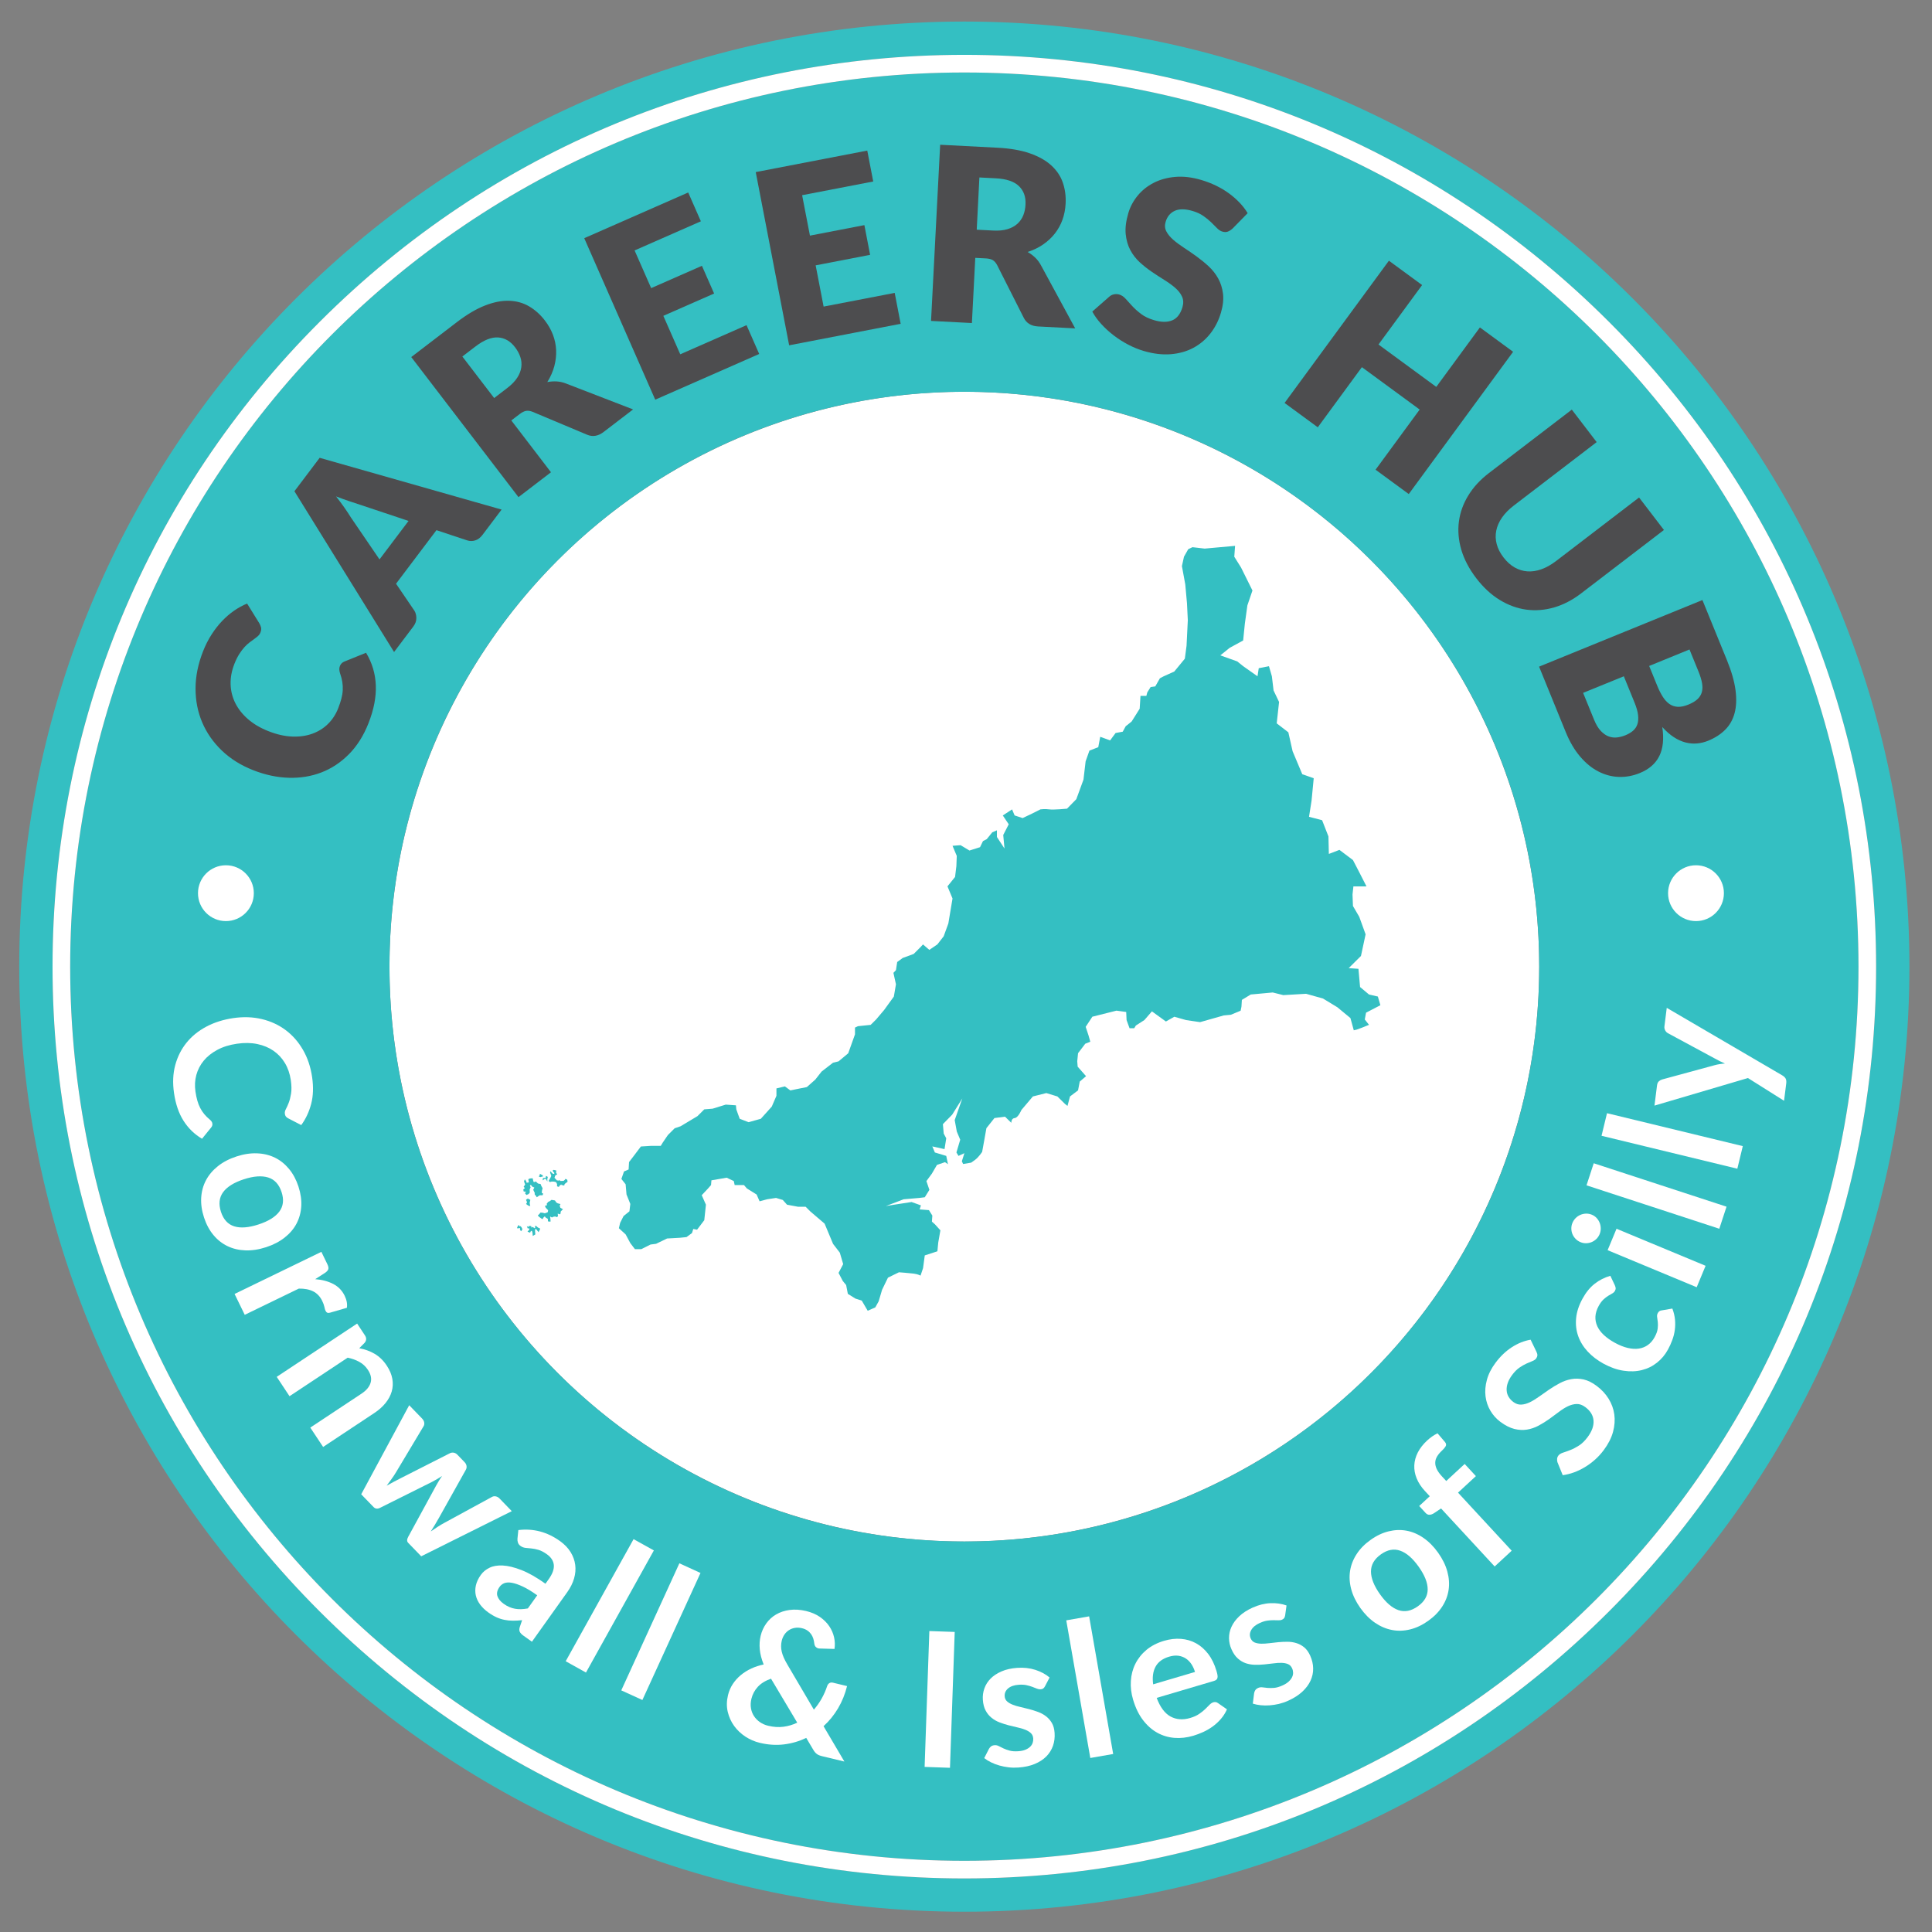 <?xml version="1.0" encoding="utf-8"?>
<!-- Generator: Adobe Illustrator 16.0.0, SVG Export Plug-In . SVG Version: 6.00 Build 0)  -->
<!DOCTYPE svg PUBLIC "-//W3C//DTD SVG 1.1//EN" "http://www.w3.org/Graphics/SVG/1.1/DTD/svg11.dtd">
<svg version="1.1" id="Layer_1" xmlns="http://www.w3.org/2000/svg" xmlns:xlink="http://www.w3.org/1999/xlink" x="0px" y="0px"
	 width="200px" height="200px" viewBox="0 0 200 200" enable-background="new 0 0 200 200" xml:space="preserve">
<rect x="0" y="0" width="200" height="200" fill="#808080" stroke="none"/>
<g>
	<circle fill="#FFFFFF" cx="99.828" cy="100.066" r="59.511"/>
	<path fill="#34BFC2" d="M99.827,7.503c-51.121,0-92.563,41.442-92.563,92.563c0,51.122,41.442,92.564,92.563,92.564
		c51.12,0,92.563-41.442,92.563-92.564C192.393,48.945,150.947,7.503,99.827,7.503z M99.828,159.577
		c-32.867,0-59.511-26.644-59.511-59.511c0-32.867,26.644-59.511,59.511-59.511s59.511,26.644,59.511,59.511
		C159.339,132.934,132.695,159.577,99.828,159.577z"/>
	<path fill="#34BFC2" d="M99.827,2.231c-54.032,0-97.835,43.802-97.835,97.835c0,54.034,43.803,97.834,97.835,97.834
		s97.836-43.803,97.836-97.834S153.859,2.231,99.827,2.231z M166.568,166.809c-17.826,17.828-41.529,27.646-66.741,27.646
		c-25.211,0-48.915-9.818-66.742-27.646C15.257,148.98,5.439,125.277,5.439,100.066c0-25.211,9.818-48.915,27.646-66.742
		C50.913,15.496,74.616,5.678,99.827,5.678c25.212,0,48.915,9.817,66.741,27.646c17.828,17.828,27.646,41.531,27.646,66.742
		C194.215,125.277,184.396,148.98,166.568,166.809z"/>
	<path fill="#4D4D4F" d="M35.185,68.946c0.037-0.093,0.091-0.18,0.163-0.26c0.071-0.079,0.167-0.145,0.287-0.197l2.259-0.915
		c0.625,1.037,0.962,2.159,1.01,3.368c0.048,1.21-0.204,2.518-0.758,3.925c-0.508,1.291-1.185,2.361-2.026,3.209
		c-0.842,0.85-1.79,1.478-2.844,1.884c-1.054,0.407-2.186,0.592-3.398,0.554c-1.211-0.037-2.438-0.301-3.682-0.791
		c-1.267-0.5-2.346-1.176-3.235-2.029s-1.565-1.822-2.027-2.907c-0.462-1.084-0.692-2.254-0.691-3.512
		c0.001-1.257,0.261-2.542,0.778-3.856c0.251-0.637,0.544-1.215,0.88-1.734c0.334-0.52,0.697-0.985,1.088-1.396
		c0.391-0.412,0.806-0.769,1.245-1.073c0.438-0.303,0.887-0.548,1.346-0.735l1.261,2.033c0.075,0.128,0.135,0.269,0.178,0.42
		c0.043,0.152,0.023,0.333-0.059,0.542c-0.055,0.14-0.138,0.26-0.25,0.36c-0.111,0.1-0.239,0.202-0.383,0.306
		c-0.146,0.105-0.303,0.22-0.473,0.346c-0.171,0.125-0.347,0.286-0.526,0.479c-0.18,0.194-0.361,0.433-0.544,0.715
		c-0.184,0.283-0.357,0.63-0.519,1.042c-0.281,0.715-0.412,1.418-0.393,2.108c0.02,0.69,0.182,1.34,0.485,1.949
		c0.304,0.61,0.743,1.164,1.317,1.664c0.576,0.501,1.279,0.916,2.111,1.243c0.871,0.343,1.691,0.529,2.461,0.559
		c0.77,0.03,1.466-0.069,2.089-0.295c0.624-0.226,1.164-0.563,1.619-1.012s0.806-0.985,1.05-1.607c0.142-0.357,0.252-0.691,0.334-1
		c0.081-0.31,0.129-0.607,0.143-0.893c0.014-0.287-0.001-0.571-0.047-0.854c-0.046-0.282-0.124-0.581-0.234-0.894
		c-0.04-0.124-0.064-0.25-0.073-0.379C35.12,69.186,35.138,69.062,35.185,68.946z"/>
	<path fill="#4D4D4F" d="M51.926,52.751l-1.978,2.621c-0.222,0.293-0.473,0.484-0.753,0.57c-0.28,0.088-0.555,0.087-0.823,0
		l-3.191-1.058l-4.183,5.542l1.891,2.778c0.137,0.208,0.206,0.465,0.211,0.771c0.004,0.307-0.1,0.6-0.312,0.881l-1.994,2.641
		L30.479,50.853l2.613-3.461L51.926,52.751z M39.287,57.909l3.005-3.982l-5.004-1.672c-0.318-0.104-0.694-0.229-1.125-0.371
		c-0.431-0.143-0.89-0.308-1.376-0.497c0.326,0.414,0.62,0.809,0.882,1.184c0.26,0.375,0.48,0.708,0.659,1L39.287,57.909z"/>
	<path fill="#4D4D4F" d="M52.931,43.524l4.107,5.364l-3.364,2.575l-11.101-14.5l4.717-3.611c1.048-0.803,2.024-1.379,2.93-1.73
		c0.904-0.351,1.738-0.513,2.5-0.486c0.762,0.027,1.45,0.221,2.063,0.583c0.615,0.362,1.157,0.851,1.63,1.468
		c0.361,0.471,0.638,0.964,0.832,1.479c0.194,0.514,0.303,1.044,0.326,1.59c0.022,0.545-0.041,1.096-0.188,1.651
		c-0.148,0.556-0.39,1.104-0.724,1.643c0.312-0.06,0.629-0.082,0.953-0.066c0.322,0.017,0.648,0.088,0.977,0.215l6.948,2.683
		l-3.045,2.332c-0.563,0.432-1.131,0.529-1.702,0.293l-5.631-2.366c-0.249-0.104-0.475-0.142-0.678-0.112
		c-0.205,0.03-0.436,0.143-0.694,0.341L52.931,43.524z M51.155,41.206l1.353-1.037c0.458-0.351,0.804-0.707,1.036-1.069
		c0.233-0.362,0.375-0.725,0.422-1.089c0.048-0.363,0.013-0.718-0.105-1.064c-0.118-0.346-0.298-0.679-0.543-0.998
		c-0.487-0.637-1.076-0.976-1.764-1.016c-0.689-0.041-1.468,0.271-2.337,0.937l-1.354,1.036L51.155,41.206z"/>
	<path fill="#4D4D4F" d="M71.243,19.926l1.311,2.983l-6.861,3.016l1.715,3.901l5.255-2.31l1.261,2.869l-5.255,2.31l1.75,3.981
		l6.862-3.016l1.311,2.983l-10.763,4.731L60.48,24.657L71.243,19.926z"/>
	<path fill="#4D4D4F" d="M89.779,15.588l0.617,3.199l-7.36,1.42l0.808,4.184l5.637-1.087l0.592,3.077l-5.636,1.087l0.823,4.27
		l7.359-1.419l0.617,3.2l-11.544,2.227l-3.458-17.931L89.779,15.588z"/>
	<path fill="#4D4D4F" d="M100.96,26.694l-0.349,6.747l-4.23-0.219l0.944-18.237l5.932,0.307c1.318,0.068,2.437,0.262,3.354,0.582
		c0.914,0.319,1.654,0.736,2.219,1.25c0.562,0.514,0.962,1.108,1.193,1.781c0.232,0.673,0.33,1.398,0.289,2.174
		c-0.029,0.593-0.139,1.147-0.324,1.666c-0.186,0.518-0.446,0.991-0.782,1.421c-0.335,0.43-0.741,0.809-1.213,1.136
		c-0.474,0.327-1.011,0.588-1.616,0.782c0.277,0.157,0.533,0.346,0.768,0.567c0.235,0.221,0.438,0.487,0.606,0.797l3.552,6.547
		l-3.83-0.199c-0.711-0.037-1.205-0.33-1.486-0.88l-2.754-5.452c-0.123-0.24-0.271-0.415-0.443-0.525
		c-0.176-0.109-0.426-0.172-0.75-0.189L100.96,26.694z M101.111,23.778l1.701,0.088c0.576,0.03,1.069-0.018,1.482-0.143
		c0.412-0.125,0.754-0.311,1.025-0.556s0.476-0.538,0.611-0.878c0.133-0.34,0.213-0.711,0.231-1.111
		c0.042-0.802-0.187-1.441-0.687-1.918c-0.498-0.479-1.293-0.744-2.386-0.801l-1.702-0.088L101.111,23.778z"/>
	<path fill="#4D4D4F" d="M127.596,23.659c-0.177,0.157-0.347,0.265-0.506,0.321c-0.16,0.058-0.346,0.055-0.554-0.006
		c-0.185-0.054-0.366-0.17-0.545-0.35c-0.177-0.179-0.38-0.379-0.604-0.603c-0.229-0.224-0.494-0.443-0.807-0.661
		c-0.311-0.217-0.686-0.392-1.126-0.521c-0.763-0.224-1.377-0.229-1.845-0.014c-0.469,0.215-0.785,0.599-0.946,1.153
		c-0.104,0.352-0.078,0.678,0.078,0.977c0.155,0.298,0.392,0.585,0.707,0.861c0.313,0.275,0.687,0.552,1.114,0.831
		c0.426,0.278,0.859,0.576,1.297,0.892c0.438,0.317,0.858,0.66,1.26,1.03c0.4,0.371,0.729,0.791,0.988,1.258
		c0.259,0.468,0.425,0.994,0.498,1.577c0.07,0.583,0,1.24-0.215,1.969c-0.238,0.81-0.603,1.526-1.09,2.148
		c-0.486,0.623-1.076,1.119-1.763,1.487c-0.688,0.369-1.468,0.587-2.338,0.659c-0.869,0.07-1.802-0.041-2.796-0.333
		c-0.545-0.161-1.084-0.38-1.615-0.659c-0.532-0.278-1.032-0.597-1.502-0.958c-0.469-0.36-0.895-0.749-1.275-1.166
		c-0.385-0.417-0.695-0.85-0.938-1.295l1.761-1.546c0.13-0.119,0.289-0.198,0.477-0.24c0.187-0.04,0.371-0.034,0.556,0.021
		c0.239,0.07,0.461,0.218,0.661,0.443c0.199,0.224,0.426,0.473,0.68,0.749c0.255,0.275,0.561,0.548,0.917,0.818
		c0.354,0.27,0.806,0.485,1.353,0.646c0.736,0.217,1.356,0.223,1.861,0.019c0.505-0.205,0.86-0.66,1.068-1.365
		c0.121-0.409,0.104-0.774-0.045-1.098c-0.147-0.322-0.381-0.622-0.695-0.896c-0.314-0.276-0.688-0.546-1.113-0.811
		c-0.428-0.265-0.861-0.548-1.305-0.848s-0.864-0.633-1.264-0.998c-0.396-0.366-0.723-0.789-0.979-1.269
		c-0.255-0.48-0.412-1.032-0.474-1.655c-0.06-0.623,0.03-1.343,0.271-2.161c0.192-0.657,0.514-1.26,0.963-1.807
		c0.448-0.547,1.002-0.99,1.657-1.328c0.657-0.338,1.401-0.544,2.231-0.617c0.834-0.073,1.729,0.032,2.691,0.314
		c0.537,0.158,1.047,0.354,1.532,0.588c0.483,0.233,0.931,0.5,1.339,0.798c0.408,0.299,0.777,0.621,1.107,0.966
		c0.328,0.345,0.607,0.708,0.835,1.088L127.596,23.659z"/>
	<path fill="#4D4D4F" d="M145.835,51.143l-3.437-2.52l4.565-6.226l-5.981-4.389l-4.566,6.226l-3.438-2.52l10.801-14.726l3.437,2.52
		l-4.515,6.155l5.982,4.388l4.516-6.155l3.438,2.521L145.835,51.143z"/>
	<path fill="#4D4D4F" d="M155.639,57.7c0.344,0.451,0.729,0.797,1.148,1.038c0.421,0.24,0.865,0.377,1.332,0.41
		c0.467,0.031,0.949-0.041,1.449-0.219c0.5-0.178,1.007-0.463,1.519-0.854l8.588-6.575l2.575,3.364l-8.588,6.575
		c-0.891,0.68-1.816,1.161-2.781,1.441c-0.963,0.28-1.919,0.356-2.867,0.231c-0.949-0.126-1.867-0.46-2.755-1.001
		c-0.889-0.541-1.702-1.293-2.438-2.254c-0.74-0.969-1.256-1.953-1.549-2.951c-0.289-0.998-0.371-1.972-0.246-2.92
		c0.125-0.949,0.451-1.851,0.978-2.705c0.524-0.854,1.231-1.622,2.12-2.302l8.589-6.574l2.574,3.363l-8.578,6.567
		c-0.511,0.391-0.918,0.805-1.22,1.242c-0.303,0.437-0.502,0.886-0.596,1.347c-0.095,0.462-0.08,0.927,0.043,1.396
		C155.061,56.789,155.292,57.249,155.639,57.7z"/>
	<path fill="#4D4D4F" d="M159.324,69.01l16.91-6.894l2.537,6.221c0.476,1.168,0.771,2.207,0.891,3.115
		c0.117,0.909,0.084,1.703-0.1,2.382s-0.51,1.251-0.978,1.718c-0.469,0.466-1.052,0.841-1.748,1.125
		c-0.378,0.156-0.767,0.25-1.162,0.285c-0.397,0.035-0.797,0-1.2-0.106c-0.404-0.106-0.808-0.289-1.207-0.55
		c-0.399-0.262-0.797-0.61-1.188-1.044c0.185,1.225,0.079,2.228-0.31,3.009c-0.391,0.782-1.062,1.366-2.014,1.754
		c-0.721,0.293-1.445,0.427-2.179,0.401c-0.731-0.026-1.438-0.215-2.117-0.565c-0.681-0.35-1.312-0.866-1.892-1.55
		c-0.582-0.684-1.079-1.532-1.49-2.545L159.324,69.01z M168.098,70.009l-4.215,1.717l1.127,2.762
		c0.211,0.518,0.449,0.915,0.715,1.191c0.266,0.275,0.541,0.462,0.824,0.563c0.286,0.101,0.573,0.132,0.865,0.095
		c0.291-0.038,0.572-0.111,0.844-0.222c0.311-0.126,0.571-0.28,0.785-0.462c0.215-0.183,0.367-0.407,0.457-0.673
		c0.09-0.267,0.113-0.582,0.074-0.945c-0.038-0.363-0.16-0.792-0.361-1.287L168.098,70.009z M170.721,68.939l0.832,2.042
		c0.176,0.434,0.366,0.812,0.57,1.135c0.203,0.323,0.432,0.575,0.686,0.755c0.256,0.181,0.545,0.28,0.867,0.297
		s0.688-0.058,1.098-0.225c0.404-0.164,0.718-0.351,0.943-0.561c0.227-0.209,0.379-0.452,0.454-0.727
		c0.077-0.275,0.086-0.588,0.024-0.937c-0.062-0.35-0.182-0.745-0.361-1.187l-0.938-2.298L170.721,68.939z"/>
	<path fill="#FFFFFF" d="M21.983,116.311c0.021,0.142-0.016,0.271-0.11,0.39l-0.959,1.182c-0.782-0.462-1.419-1.081-1.911-1.853
		c-0.493-0.771-0.823-1.732-0.991-2.889c-0.15-1.033-0.109-1.988,0.125-2.865c0.233-0.877,0.623-1.652,1.167-2.328
		c0.544-0.676,1.23-1.232,2.059-1.672c0.827-0.438,1.758-0.731,2.792-0.883c1.047-0.151,2.03-0.117,2.951,0.104
		c0.921,0.22,1.741,0.598,2.462,1.137c0.721,0.537,1.319,1.221,1.797,2.047c0.477,0.824,0.792,1.768,0.946,2.826
		c0.15,1.033,0.116,1.962-0.102,2.783c-0.218,0.822-0.56,1.549-1.025,2.179l-1.331-0.69c-0.083-0.039-0.161-0.096-0.231-0.168
		c-0.069-0.071-0.114-0.178-0.134-0.319c-0.021-0.147,0.014-0.308,0.107-0.478c0.093-0.172,0.189-0.385,0.291-0.644
		c0.1-0.257,0.182-0.575,0.244-0.954c0.063-0.38,0.054-0.85-0.027-1.408c-0.096-0.654-0.297-1.24-0.605-1.756
		s-0.702-0.939-1.183-1.273c-0.481-0.332-1.041-0.566-1.68-0.699c-0.639-0.133-1.337-0.145-2.095-0.034
		c-0.784,0.112-1.464,0.326-2.042,0.636c-0.578,0.311-1.048,0.684-1.41,1.123c-0.362,0.44-0.617,0.934-0.765,1.479
		c-0.146,0.546-0.176,1.114-0.091,1.704c0.051,0.354,0.117,0.671,0.197,0.951c0.08,0.279,0.179,0.535,0.298,0.763
		c0.118,0.229,0.26,0.44,0.422,0.637c0.162,0.197,0.356,0.386,0.579,0.57c0.067,0.056,0.123,0.116,0.169,0.182
		C21.942,116.15,21.971,116.227,21.983,116.311z"/>
	<path fill="#FFFFFF" d="M30.897,122.833c0.231,0.708,0.328,1.39,0.289,2.041c-0.04,0.649-0.202,1.248-0.489,1.792
		c-0.286,0.545-0.695,1.025-1.228,1.445c-0.531,0.42-1.17,0.752-1.916,0.996c-0.753,0.246-1.467,0.355-2.145,0.332
		c-0.677-0.024-1.294-0.17-1.853-0.438c-0.559-0.27-1.046-0.652-1.463-1.154s-0.741-1.107-0.973-1.816
		c-0.232-0.711-0.329-1.393-0.29-2.047c0.039-0.652,0.203-1.256,0.495-1.805c0.292-0.55,0.702-1.035,1.233-1.457
		c0.531-0.424,1.172-0.758,1.924-1.005c0.747-0.243,1.459-0.353,2.137-0.323c0.678,0.025,1.293,0.178,1.848,0.449
		c0.553,0.272,1.039,0.662,1.457,1.168C30.34,121.516,30.666,122.123,30.897,122.833z M22.876,125.455
		c0.259,0.79,0.715,1.287,1.37,1.494c0.655,0.205,1.494,0.141,2.518-0.195c1.023-0.334,1.741-0.779,2.154-1.334
		s0.489-1.227,0.23-2.016c-0.262-0.803-0.725-1.307-1.39-1.512s-1.505-0.144-2.524,0.188c-1.017,0.334-1.73,0.778-2.139,1.336
		C22.688,123.975,22.615,124.652,22.876,125.455z"/>
	<path fill="#FFFFFF" d="M24.284,133.95l8.984-4.36l0.616,1.271c0.107,0.222,0.141,0.396,0.102,0.522
		c-0.04,0.128-0.151,0.253-0.335,0.38l-1.021,0.657c0.71,0.052,1.33,0.218,1.861,0.492c0.531,0.274,0.926,0.685,1.187,1.22
		c0.216,0.443,0.292,0.861,0.229,1.252l-1.755,0.508c-0.113,0.032-0.206,0.03-0.278-0.006c-0.072-0.037-0.132-0.107-0.18-0.205
		c-0.042-0.088-0.081-0.218-0.113-0.39c-0.033-0.171-0.109-0.383-0.232-0.634c-0.218-0.45-0.529-0.774-0.933-0.977
		c-0.404-0.201-0.899-0.295-1.485-0.283l-5.595,2.713L24.284,133.95z"/>
	<path fill="#FFFFFF" d="M28.646,142.531l8.325-5.516l0.811,1.228c0.172,0.259,0.164,0.511-0.026,0.753l-0.566,0.572
		c0.285,0.054,0.558,0.125,0.823,0.22c0.264,0.095,0.516,0.211,0.757,0.351c0.241,0.141,0.467,0.312,0.678,0.514
		c0.212,0.203,0.412,0.445,0.597,0.727c0.301,0.454,0.491,0.908,0.569,1.361c0.08,0.453,0.057,0.892-0.066,1.311
		c-0.123,0.422-0.337,0.819-0.643,1.197c-0.306,0.378-0.692,0.721-1.157,1.027l-5.298,3.512l-1.328-2.004l5.298-3.51
		c0.509-0.338,0.824-0.717,0.946-1.137c0.123-0.42,0.029-0.865-0.283-1.334c-0.229-0.348-0.522-0.621-0.88-0.818
		c-0.357-0.199-0.761-0.346-1.211-0.438l-6.02,3.989L28.646,142.531z"/>
	<path fill="#FFFFFF" d="M42.36,145.469l1.327,1.37c0.127,0.132,0.202,0.269,0.228,0.417c0.024,0.146,0.002,0.278-0.069,0.391
		l-2.836,4.738c-0.156,0.26-0.316,0.504-0.484,0.732c-0.166,0.229-0.333,0.457-0.502,0.683c0.25-0.142,0.503-0.28,0.76-0.417
		c0.256-0.136,0.522-0.271,0.795-0.41l4.996-2.535c0.121-0.062,0.251-0.08,0.394-0.057c0.141,0.025,0.267,0.096,0.375,0.206
		l0.738,0.763c0.122,0.125,0.193,0.26,0.213,0.402c0.021,0.143-0.001,0.271-0.068,0.391l-2.777,4.967
		c-0.142,0.254-0.283,0.498-0.424,0.729c-0.142,0.231-0.285,0.464-0.432,0.695c0.232-0.161,0.468-0.32,0.707-0.474
		c0.239-0.156,0.495-0.308,0.768-0.453l4.861-2.647c0.116-0.065,0.247-0.085,0.394-0.056c0.145,0.029,0.276,0.103,0.389,0.221
		l1.266,1.309l-9.375,4.674l-1.347-1.392c-0.145-0.149-0.146-0.356-0.003-0.62l2.894-5.309c0.094-0.174,0.193-0.344,0.298-0.512
		c0.103-0.17,0.211-0.33,0.324-0.483c-0.167,0.106-0.335,0.212-0.505,0.312c-0.168,0.102-0.343,0.199-0.523,0.291l-5.398,2.694
		c-0.268,0.134-0.492,0.106-0.673-0.079l-1.279-1.322L42.36,145.469z"/>
	<path fill="#FFFFFF" d="M55.065,169.95l-0.88-0.628c-0.185-0.131-0.311-0.262-0.376-0.395c-0.066-0.13-0.065-0.299,0.002-0.506
		l0.238-0.701c-0.338,0.036-0.656,0.055-0.954,0.053c-0.298,0-0.586-0.028-0.865-0.086c-0.28-0.054-0.555-0.143-0.826-0.265
		c-0.272-0.123-0.553-0.286-0.844-0.495c-0.343-0.244-0.626-0.517-0.851-0.816c-0.225-0.299-0.375-0.616-0.451-0.95
		c-0.078-0.335-0.075-0.681,0.005-1.04c0.081-0.357,0.251-0.721,0.512-1.086c0.218-0.309,0.516-0.555,0.891-0.738
		c0.374-0.186,0.834-0.263,1.381-0.236c0.547,0.025,1.189,0.183,1.927,0.469c0.736,0.285,1.567,0.756,2.492,1.416l0.342-0.479
		c0.391-0.548,0.564-1.036,0.523-1.464c-0.041-0.427-0.281-0.797-0.72-1.109c-0.317-0.226-0.607-0.377-0.871-0.453
		c-0.264-0.078-0.508-0.125-0.729-0.146c-0.222-0.017-0.425-0.037-0.61-0.058s-0.357-0.086-0.515-0.2
		c-0.132-0.093-0.222-0.208-0.268-0.345c-0.047-0.137-0.062-0.276-0.049-0.42l0.09-0.879c1.545-0.189,2.978,0.188,4.298,1.129
		c0.476,0.338,0.845,0.72,1.106,1.142s0.422,0.862,0.483,1.325c0.062,0.462,0.021,0.935-0.119,1.416
		c-0.14,0.48-0.374,0.951-0.702,1.41L55.065,169.95z M52.132,166.018c0.2,0.144,0.397,0.258,0.593,0.342
		c0.195,0.084,0.394,0.144,0.596,0.178c0.203,0.035,0.412,0.049,0.628,0.043c0.215-0.008,0.448-0.033,0.693-0.077l0.971-1.36
		c-0.571-0.406-1.073-0.711-1.507-0.912c-0.436-0.201-0.808-0.328-1.12-0.383c-0.312-0.054-0.569-0.041-0.774,0.037
		c-0.204,0.08-0.368,0.207-0.494,0.383c-0.248,0.346-0.322,0.666-0.225,0.961C51.592,165.52,51.804,165.783,52.132,166.018z"/>
	<path fill="#FFFFFF" d="M67.688,160.499l-7.028,12.642l-2.1-1.17l7.027-12.639L67.688,160.499z"/>
	<path fill="#FFFFFF" d="M72.516,162.833L66.5,175.984l-2.186-0.998l6.015-13.153L72.516,162.833z"/>
	<path fill="#FFFFFF" d="M83.444,166.771c0.555,0.133,1.032,0.338,1.43,0.612c0.397,0.276,0.718,0.595,0.963,0.952
		c0.245,0.359,0.412,0.743,0.504,1.15c0.092,0.41,0.107,0.812,0.045,1.213l-1.561-0.045c-0.021,0.002-0.042,0-0.064-0.004
		c-0.021-0.006-0.042-0.012-0.061-0.017c-0.107-0.024-0.196-0.079-0.267-0.157c-0.071-0.08-0.117-0.189-0.137-0.328
		c-0.018-0.18-0.054-0.353-0.105-0.521c-0.053-0.168-0.13-0.324-0.229-0.465c-0.101-0.141-0.227-0.266-0.382-0.371
		c-0.154-0.105-0.342-0.188-0.562-0.24c-0.265-0.062-0.513-0.072-0.743-0.031c-0.229,0.041-0.436,0.121-0.618,0.242
		c-0.182,0.12-0.335,0.272-0.461,0.459c-0.125,0.188-0.213,0.396-0.269,0.622c-0.045,0.19-0.068,0.378-0.069,0.563
		c-0.001,0.187,0.021,0.379,0.067,0.576c0.045,0.197,0.118,0.406,0.214,0.627c0.098,0.221,0.225,0.463,0.382,0.727l2.73,4.646
		c0.304-0.348,0.572-0.728,0.804-1.14c0.231-0.411,0.421-0.84,0.567-1.284c0.048-0.143,0.123-0.248,0.227-0.316
		c0.103-0.067,0.227-0.086,0.372-0.051l1.467,0.353c-0.206,0.83-0.516,1.597-0.931,2.299c-0.415,0.701-0.916,1.317-1.504,1.853
		l2.157,3.658l-2.29-0.549c-0.12-0.029-0.225-0.06-0.313-0.096c-0.089-0.034-0.17-0.079-0.244-0.134
		c-0.073-0.054-0.141-0.118-0.203-0.193c-0.062-0.073-0.124-0.166-0.185-0.272l-0.712-1.201c-0.724,0.346-1.49,0.57-2.298,0.671
		c-0.809,0.099-1.644,0.046-2.508-0.161c-0.531-0.127-1.027-0.341-1.489-0.641c-0.461-0.303-0.85-0.67-1.167-1.105
		c-0.315-0.436-0.537-0.925-0.665-1.465c-0.127-0.541-0.119-1.115,0.026-1.721c0.102-0.422,0.267-0.809,0.497-1.157
		s0.507-0.657,0.832-0.927c0.325-0.268,0.688-0.495,1.088-0.68c0.401-0.185,0.826-0.324,1.275-0.416
		c-0.22-0.554-0.355-1.074-0.401-1.562c-0.047-0.487-0.017-0.956,0.09-1.405c0.114-0.472,0.308-0.9,0.584-1.285
		c0.275-0.384,0.616-0.695,1.023-0.931c0.407-0.235,0.872-0.392,1.396-0.462C82.273,166.592,82.837,166.628,83.444,166.771z
		 M77.784,175.865c-0.082,0.348-0.098,0.675-0.043,0.98c0.053,0.307,0.161,0.58,0.323,0.823c0.162,0.242,0.368,0.447,0.618,0.617
		c0.25,0.169,0.529,0.292,0.838,0.364c0.555,0.135,1.083,0.168,1.582,0.104s0.974-0.205,1.427-0.425l-2.713-4.551
		c-0.583,0.205-1.04,0.486-1.368,0.843C78.118,174.979,77.898,175.393,77.784,175.865z"/>
	<path fill="#FFFFFF" d="M98.342,183.001l-2.626-0.092l0.49-14.063l2.626,0.092L98.342,183.001z"/>
	<path fill="#FFFFFF" d="M108.178,174.562c-0.058,0.108-0.121,0.188-0.189,0.233c-0.067,0.048-0.158,0.075-0.268,0.082
		c-0.115,0.009-0.244-0.015-0.381-0.069c-0.138-0.056-0.296-0.117-0.477-0.186c-0.182-0.068-0.385-0.128-0.613-0.176
		c-0.229-0.049-0.494-0.062-0.798-0.04c-0.474,0.034-0.837,0.161-1.097,0.381c-0.256,0.221-0.373,0.491-0.351,0.815
		c0.015,0.213,0.099,0.389,0.247,0.524s0.344,0.249,0.581,0.343s0.505,0.174,0.804,0.24c0.297,0.066,0.602,0.141,0.912,0.223
		c0.312,0.082,0.618,0.178,0.92,0.291c0.301,0.11,0.573,0.26,0.816,0.447c0.244,0.188,0.447,0.418,0.607,0.693
		c0.157,0.273,0.252,0.611,0.28,1.013c0.035,0.479-0.021,0.929-0.166,1.347c-0.146,0.416-0.376,0.782-0.69,1.103
		c-0.315,0.317-0.717,0.577-1.198,0.778c-0.483,0.201-1.045,0.324-1.687,0.369c-0.344,0.024-0.681,0.02-1.012-0.019
		c-0.332-0.039-0.65-0.103-0.961-0.19c-0.309-0.088-0.596-0.197-0.861-0.328c-0.267-0.131-0.504-0.276-0.709-0.438l0.486-0.952
		c0.062-0.114,0.143-0.205,0.234-0.271c0.094-0.065,0.213-0.104,0.363-0.113c0.147-0.012,0.291,0.021,0.43,0.096
		c0.14,0.073,0.299,0.153,0.479,0.237c0.183,0.086,0.396,0.162,0.638,0.229c0.242,0.066,0.545,0.086,0.906,0.062
		c0.285-0.021,0.526-0.071,0.727-0.154c0.199-0.083,0.361-0.185,0.484-0.303c0.127-0.12,0.213-0.255,0.266-0.405
		c0.051-0.148,0.07-0.303,0.06-0.457c-0.017-0.232-0.101-0.42-0.25-0.56c-0.149-0.138-0.344-0.255-0.581-0.349
		c-0.238-0.094-0.507-0.174-0.808-0.238c-0.302-0.066-0.609-0.141-0.925-0.223c-0.313-0.082-0.625-0.182-0.928-0.299
		c-0.306-0.117-0.58-0.275-0.824-0.474c-0.246-0.198-0.448-0.445-0.61-0.745c-0.161-0.301-0.259-0.672-0.289-1.111
		c-0.029-0.408,0.022-0.802,0.159-1.184c0.135-0.381,0.35-0.719,0.644-1.018c0.296-0.297,0.671-0.545,1.128-0.742
		c0.456-0.2,0.993-0.321,1.607-0.366c0.688-0.05,1.318,0.021,1.896,0.205c0.58,0.187,1.071,0.45,1.473,0.793L108.178,174.562z"/>
	<path fill="#FFFFFF" d="M112.747,167.325l2.489,14.247l-2.368,0.414l-2.489-14.248L112.747,167.325z"/>
	<path fill="#FFFFFF" d="M120.5,169.857c0.604-0.178,1.188-0.246,1.752-0.203s1.085,0.195,1.561,0.457
		c0.478,0.262,0.897,0.632,1.263,1.109c0.364,0.477,0.647,1.061,0.853,1.752c0.051,0.174,0.088,0.32,0.105,0.439
		c0.018,0.121,0.017,0.219-0.006,0.296c-0.021,0.078-0.062,0.142-0.121,0.188c-0.061,0.047-0.143,0.088-0.249,0.119l-5.919,1.75
		c0.359,0.961,0.838,1.604,1.436,1.93c0.598,0.324,1.273,0.373,2.033,0.15c0.373-0.109,0.684-0.25,0.927-0.418
		c0.246-0.166,0.453-0.332,0.625-0.498c0.171-0.164,0.319-0.314,0.446-0.447c0.128-0.131,0.261-0.217,0.402-0.262
		c0.096-0.025,0.182-0.031,0.262-0.015s0.152,0.053,0.224,0.106l0.921,0.641c-0.168,0.374-0.38,0.71-0.638,1.005
		c-0.258,0.297-0.54,0.556-0.851,0.778c-0.311,0.225-0.635,0.412-0.979,0.568c-0.344,0.155-0.684,0.283-1.02,0.383
		c-0.668,0.197-1.317,0.27-1.955,0.219c-0.639-0.053-1.232-0.232-1.783-0.539c-0.553-0.309-1.042-0.744-1.473-1.311
		c-0.433-0.568-0.771-1.271-1.02-2.109c-0.193-0.652-0.27-1.299-0.229-1.938c0.041-0.638,0.195-1.229,0.466-1.771
		s0.651-1.022,1.147-1.439C119.18,170.384,119.785,170.068,120.5,169.857z M121.035,171.496c-0.672,0.197-1.143,0.544-1.41,1.033
		c-0.268,0.492-0.35,1.104-0.25,1.832l4.331-1.28c-0.089-0.3-0.213-0.567-0.371-0.81c-0.16-0.24-0.353-0.436-0.579-0.584
		s-0.484-0.244-0.773-0.285C121.693,171.363,121.378,171.395,121.035,171.496z"/>
	<path fill="#FFFFFF" d="M133.039,167.217c-0.018,0.12-0.051,0.215-0.098,0.282c-0.049,0.067-0.123,0.125-0.224,0.17
		c-0.106,0.048-0.233,0.069-0.381,0.063c-0.147-0.004-0.317-0.006-0.511-0.01c-0.194-0.002-0.407,0.014-0.637,0.047
		c-0.231,0.033-0.485,0.111-0.764,0.235c-0.434,0.194-0.73,0.438-0.896,0.735c-0.168,0.294-0.184,0.591-0.051,0.886
		c0.088,0.194,0.226,0.332,0.412,0.408c0.188,0.073,0.409,0.116,0.664,0.122c0.256,0.005,0.533-0.012,0.836-0.051
		c0.303-0.041,0.614-0.076,0.936-0.105c0.32-0.029,0.642-0.045,0.963-0.043c0.32,0.002,0.628,0.048,0.921,0.141
		c0.295,0.09,0.563,0.238,0.81,0.442c0.244,0.202,0.447,0.487,0.612,0.854c0.197,0.438,0.3,0.877,0.306,1.319
		c0.008,0.44-0.084,0.866-0.271,1.272c-0.187,0.408-0.472,0.789-0.856,1.144s-0.871,0.665-1.455,0.929
		c-0.313,0.142-0.633,0.25-0.957,0.33c-0.323,0.076-0.646,0.127-0.967,0.15s-0.629,0.02-0.924-0.012
		c-0.295-0.03-0.566-0.086-0.816-0.166l0.132-1.062c0.021-0.129,0.062-0.24,0.127-0.335c0.063-0.092,0.165-0.17,0.301-0.231
		c0.138-0.061,0.283-0.08,0.438-0.058c0.156,0.021,0.334,0.042,0.533,0.06c0.2,0.017,0.426,0.016,0.676-0.004
		c0.25-0.021,0.543-0.106,0.873-0.256c0.262-0.117,0.47-0.248,0.629-0.395c0.158-0.146,0.275-0.297,0.352-0.451
		s0.112-0.312,0.109-0.471c-0.004-0.159-0.038-0.311-0.103-0.451c-0.096-0.213-0.237-0.359-0.427-0.438
		c-0.188-0.08-0.411-0.121-0.666-0.129c-0.256-0.006-0.535,0.012-0.84,0.055c-0.307,0.039-0.62,0.076-0.944,0.107
		c-0.321,0.032-0.647,0.045-0.975,0.038c-0.326-0.006-0.638-0.06-0.938-0.159c-0.297-0.102-0.574-0.265-0.828-0.492
		c-0.256-0.227-0.474-0.541-0.652-0.943c-0.17-0.372-0.254-0.762-0.26-1.164c-0.002-0.404,0.082-0.796,0.256-1.176
		c0.175-0.383,0.441-0.744,0.803-1.088s0.822-0.644,1.385-0.896c0.628-0.281,1.246-0.436,1.854-0.459
		c0.608-0.023,1.158,0.057,1.654,0.237L133.039,167.217z"/>
	<path fill="#FFFFFF" d="M141.891,159.404c0.607-0.434,1.229-0.727,1.861-0.881c0.633-0.155,1.253-0.178,1.857-0.065
		c0.604,0.112,1.187,0.358,1.744,0.743c0.559,0.384,1.064,0.895,1.521,1.535c0.458,0.646,0.776,1.293,0.953,1.947
		c0.179,0.654,0.223,1.287,0.133,1.9c-0.091,0.611-0.313,1.191-0.67,1.738c-0.354,0.547-0.837,1.037-1.446,1.47
		c-0.607,0.433-1.23,0.728-1.865,0.884c-0.637,0.156-1.261,0.18-1.871,0.062c-0.611-0.114-1.196-0.363-1.76-0.744
		c-0.561-0.383-1.07-0.895-1.529-1.54c-0.453-0.642-0.769-1.288-0.943-1.944c-0.174-0.654-0.213-1.287-0.117-1.896
		c0.098-0.608,0.323-1.188,0.682-1.738C140.797,160.327,141.279,159.837,141.891,159.404z M146.773,166.284
		c0.677-0.479,1.018-1.063,1.02-1.749c0.003-0.688-0.309-1.469-0.932-2.348c-0.625-0.879-1.262-1.432-1.914-1.66
		c-0.652-0.229-1.316-0.104-1.993,0.377c-0.688,0.488-1.031,1.08-1.031,1.775c0.001,0.696,0.312,1.48,0.931,2.354
		c0.621,0.873,1.258,1.422,1.91,1.646C145.415,166.904,146.087,166.773,146.773,166.284z"/>
	<path fill="#FFFFFF" d="M154.727,162.161l-5.549-6.005l-0.729,0.488c-0.161,0.104-0.315,0.158-0.465,0.164
		s-0.284-0.057-0.403-0.185l-0.666-0.722l1.094-1.012l-0.503-0.543c-0.388-0.42-0.672-0.854-0.854-1.305
		c-0.184-0.449-0.264-0.902-0.243-1.354s0.141-0.895,0.364-1.332c0.225-0.437,0.549-0.851,0.973-1.242
		c0.338-0.312,0.693-0.559,1.068-0.737l0.785,0.92c0.116,0.147,0.133,0.292,0.045,0.437c-0.09,0.145-0.213,0.289-0.371,0.433
		c-0.209,0.194-0.375,0.39-0.496,0.588c-0.123,0.197-0.19,0.405-0.2,0.622c-0.011,0.219,0.038,0.445,0.147,0.686
		c0.11,0.236,0.291,0.492,0.541,0.766l0.45,0.484l1.908-1.764l1.162,1.258l-1.851,1.711l5.556,6.012L154.727,162.161z"/>
	<path fill="#FFFFFF" d="M159.053,139.936c0.071,0.143,0.104,0.27,0.094,0.379s-0.054,0.217-0.131,0.322
		c-0.078,0.102-0.205,0.19-0.384,0.26c-0.176,0.069-0.381,0.156-0.612,0.26c-0.229,0.104-0.474,0.242-0.73,0.42
		c-0.258,0.178-0.506,0.427-0.746,0.749c-0.218,0.291-0.372,0.571-0.462,0.838c-0.093,0.269-0.13,0.522-0.114,0.765
		c0.014,0.241,0.08,0.465,0.2,0.666c0.12,0.204,0.284,0.383,0.491,0.538c0.267,0.197,0.542,0.288,0.828,0.271
		c0.287-0.016,0.586-0.1,0.894-0.25c0.308-0.151,0.627-0.348,0.959-0.586c0.33-0.237,0.673-0.479,1.026-0.719
		c0.355-0.242,0.724-0.464,1.105-0.666c0.379-0.201,0.774-0.34,1.184-0.414c0.408-0.076,0.832-0.064,1.271,0.029
		c0.438,0.098,0.891,0.319,1.358,0.669c0.511,0.38,0.922,0.823,1.237,1.328c0.313,0.506,0.512,1.05,0.592,1.632
		c0.078,0.581,0.033,1.188-0.137,1.812c-0.172,0.625-0.49,1.248-0.955,1.873c-0.269,0.359-0.565,0.688-0.896,0.982
		c-0.331,0.295-0.681,0.555-1.049,0.777c-0.369,0.225-0.748,0.406-1.138,0.549c-0.391,0.143-0.777,0.238-1.166,0.291l-0.551-1.357
		c-0.029-0.111-0.039-0.229-0.029-0.347c0.011-0.116,0.053-0.226,0.127-0.323c0.097-0.129,0.256-0.229,0.475-0.303
		c0.219-0.07,0.471-0.158,0.753-0.27c0.284-0.107,0.582-0.262,0.896-0.461c0.314-0.198,0.617-0.494,0.908-0.883
		c0.445-0.598,0.649-1.166,0.61-1.707c-0.039-0.539-0.323-1.006-0.854-1.4c-0.297-0.221-0.592-0.327-0.891-0.318
		c-0.298,0.008-0.602,0.088-0.912,0.235c-0.31,0.149-0.625,0.349-0.945,0.595c-0.321,0.246-0.654,0.49-0.998,0.736
		c-0.346,0.244-0.707,0.469-1.086,0.672c-0.377,0.203-0.774,0.34-1.191,0.41c-0.416,0.07-0.854,0.049-1.316-0.065
		c-0.461-0.114-0.949-0.362-1.465-0.747c-0.41-0.308-0.75-0.688-1.019-1.143s-0.437-0.952-0.503-1.49
		c-0.066-0.54-0.021-1.105,0.141-1.701c0.158-0.592,0.458-1.184,0.896-1.771c0.496-0.666,1.058-1.201,1.684-1.607
		c0.629-0.406,1.275-0.667,1.945-0.781L159.053,139.936z"/>
	<path fill="#FFFFFF" d="M167.165,133.045c0.045,0.107,0.075,0.202,0.086,0.286c0.013,0.084-0.011,0.185-0.071,0.299
		c-0.061,0.106-0.15,0.194-0.271,0.263c-0.121,0.066-0.264,0.148-0.424,0.246c-0.159,0.098-0.326,0.227-0.5,0.387
		c-0.172,0.16-0.338,0.387-0.496,0.677c-0.201,0.37-0.312,0.731-0.332,1.083c-0.018,0.354,0.049,0.689,0.197,1.011
		c0.149,0.322,0.377,0.627,0.685,0.912s0.685,0.552,1.134,0.797c0.467,0.255,0.91,0.433,1.329,0.531s0.804,0.122,1.153,0.069
		c0.351-0.053,0.662-0.178,0.938-0.377c0.274-0.197,0.504-0.463,0.688-0.799c0.184-0.337,0.291-0.631,0.32-0.884
		c0.031-0.253,0.037-0.479,0.014-0.676c-0.021-0.197-0.045-0.369-0.069-0.521c-0.026-0.15-0.002-0.291,0.069-0.422
		c0.094-0.171,0.228-0.264,0.406-0.277l1.1-0.188c0.146,0.383,0.236,0.762,0.273,1.137c0.035,0.375,0.028,0.737-0.021,1.092
		c-0.049,0.354-0.135,0.701-0.262,1.037c-0.125,0.34-0.271,0.662-0.44,0.969c-0.294,0.541-0.674,0.996-1.138,1.363
		c-0.463,0.369-0.985,0.627-1.567,0.77c-0.581,0.146-1.209,0.169-1.884,0.068c-0.676-0.096-1.37-0.342-2.089-0.732
		c-0.644-0.354-1.188-0.771-1.638-1.256c-0.449-0.485-0.775-1.018-0.98-1.596c-0.205-0.576-0.277-1.193-0.217-1.848
		c0.062-0.654,0.279-1.326,0.656-2.015c0.356-0.655,0.774-1.171,1.256-1.55c0.479-0.377,1.023-0.654,1.631-0.832L167.165,133.045z"
		/>
	<path fill="#FFFFFF" d="M164.794,125.749c0.19,0.08,0.354,0.194,0.49,0.341s0.239,0.312,0.312,0.493
		c0.071,0.183,0.11,0.374,0.112,0.58c0.003,0.204-0.037,0.403-0.118,0.604c-0.081,0.189-0.193,0.355-0.339,0.496
		s-0.31,0.245-0.487,0.318c-0.178,0.074-0.365,0.113-0.564,0.117c-0.198,0.007-0.395-0.031-0.586-0.111
		c-0.197-0.082-0.368-0.195-0.51-0.344c-0.144-0.146-0.25-0.311-0.324-0.487c-0.074-0.179-0.113-0.368-0.116-0.569
		c-0.004-0.203,0.034-0.399,0.114-0.592c0.082-0.195,0.197-0.367,0.343-0.51c0.147-0.143,0.312-0.252,0.491-0.328
		c0.179-0.076,0.371-0.117,0.578-0.124C164.395,125.629,164.596,125.667,164.794,125.749z M167.342,127.199l9.221,3.835l-0.922,2.22
		l-9.221-3.835L167.342,127.199z"/>
	<path fill="#FFFFFF" d="M164.982,120.42l13.748,4.495l-0.748,2.284l-13.746-4.494L164.982,120.42z"/>
	<path fill="#FFFFFF" d="M166.357,115.238l14.057,3.408l-0.566,2.338l-14.057-3.409L166.357,115.238z"/>
	<path fill="#FFFFFF" d="M184.496,111.32c0.158,0.094,0.273,0.199,0.347,0.322c0.072,0.125,0.095,0.303,0.065,0.535l-0.223,1.775
		l-3.738-2.354l-9.676,2.854l0.263-2.086c0.024-0.192,0.088-0.336,0.19-0.428c0.104-0.092,0.215-0.155,0.338-0.191l5.402-1.469
		c0.176-0.051,0.357-0.09,0.547-0.118c0.186-0.029,0.371-0.052,0.557-0.065c-0.18-0.076-0.354-0.154-0.521-0.238
		c-0.165-0.082-0.334-0.172-0.505-0.267l-4.879-2.633c-0.122-0.067-0.217-0.167-0.286-0.297c-0.067-0.13-0.094-0.269-0.075-0.415
		l0.24-1.913L184.496,111.32z"/>
	<path fill="#34BFC2" d="M97.955,119.658l-1.178-0.355l-0.263-0.627l1.263,0.28l0.178-1.12l-0.262-0.492l-0.085-0.973l0.962-0.982
		l1.047-1.679l-0.786,2.242l0.217,1.185l0.354,0.846l-0.393,1.32l0.215,0.355l0.61-0.282l-0.263,0.838l0.131,0.282l0.831-0.139
		c0,0-0.01,0.013,0.394-0.28c0.402-0.293,0.745-0.837,0.745-0.837l0.217-1.194l0.223-1.257l0.832-1.048l1.093-0.146l0.653,0.637
		c0,0-0.018-0.461,0.348-0.49c0.365-0.03,0.699-0.838,0.699-0.838l1.187-1.401l1.394-0.349l1.14,0.349l0.786,0.772l0.262,0.209
		l0.262-0.981l0.832-0.629l0.176-0.912l0.653-0.556l-0.868-0.984l-0.045-0.556l0.084-0.839l0.746-0.981l0.522-0.209l-0.177-0.629
		l-0.301-0.911l0.691-1.048l2.495-0.627l1.009,0.136l0.038,0.838l0.308,0.848h0.483l0.171-0.283l0.878-0.564l0.134-0.152l0.65-0.75
		l1.447,1.05l0.871-0.492l1.227,0.347l1.441,0.211l2.447-0.693l0.741-0.071l1.009-0.419l0.086-0.421l0.043-0.7l0.92-0.557
		l2.275-0.209l1.094,0.273l2.355-0.138l1.754,0.491l1.484,0.902l1.355,1.121l0.348,1.266l0.307-0.073l0.57-0.209l0.699-0.284
		l-0.438-0.553l0.131-0.704l1.485-0.772l-0.262-0.899l-0.918-0.212l-0.923-0.772l-0.168-1.885l-1.009-0.073l1.27-1.259l0.479-2.24
		l-0.656-1.812l-0.653-1.119l-0.045-1.194l0.092-0.837h1.354l-0.748-1.467l-0.653-1.258l-1.4-1.054l-1.094,0.419l-0.043-1.813
		l-0.656-1.677l-1.354-0.354l0.263-1.677l0.223-2.313l-1.186-0.418l-1-2.378l-0.441-1.958l-1.204-0.929l0.244-2.213l-0.57-1.192
		l-0.175-1.467l-0.303-1.048l-1.055,0.21l-0.129,0.838l-1.486-1.048l-0.61-0.492l-1.752-0.627l0.962-0.776l1.4-0.764l0.177-1.75
		l0.262-1.885l0.524-1.538l-1.18-2.377l-0.701-1.121l0.082-1.125l-1.533,0.138l-1.614,0.146l-1.265-0.146l-0.438,0.21l-0.438,0.773
		l-0.215,0.975l0.348,1.895l0.177,1.958l0.086,1.748l-0.132,2.65l-0.176,1.332l-1.094,1.33l-1.094,0.492l-0.393,0.208l-0.479,0.839
		l-0.484,0.071l-0.346,0.556l-0.092,0.356h-0.609l-0.084,1.33l-0.832,1.32l-0.615,0.492l-0.307,0.565l-0.74,0.135l-0.568,0.767
		l-1.023-0.373l-0.201,1.073l-0.916,0.356l-0.394,1.11l-0.222,1.894l-0.741,2.023l-0.962,0.984c0,0-1.409,0.139-1.838,0.073
		c-0.43-0.066-0.917,0-0.917,0l-0.831,0.419l-1.008,0.481l-0.831-0.272l-0.263-0.627l-0.961,0.627l0.614,0.913l-0.569,1.11
		l0.131,1.402l-0.784-1.194v-0.692l-0.484,0.208l-0.567,0.702l-0.395,0.21l-0.302,0.627l-1.094,0.346l-0.921-0.554l-0.833,0.064
		l0.439,1.046l-0.041,1.057l-0.136,1.121l-0.786,0.975l0.523,1.256l-0.433,2.588l-0.483,1.327l-0.655,0.84l-0.83,0.564l-0.655-0.564
		l-0.262,0.284l-0.7,0.7l-1.14,0.418l-0.569,0.419l-0.129,0.84l-0.262,0.282l0.262,1.184l-0.217,1.269l-1.009,1.394l-0.831,0.982
		l-0.562,0.555l-1.315,0.137l-0.307,0.146v0.699l-0.7,1.959l-1.003,0.838l-0.569,0.138l-1.178,0.91l-0.661,0.839l-0.871,0.773
		l-1.047,0.209l-0.662,0.138l-0.564-0.418l-0.876,0.21v0.764l-0.484,1.12l-1.132,1.259l-1.269,0.354l-0.917-0.354l-0.176-0.481
		l-0.177-0.493l-0.039-0.419l-1.054-0.073l-1.354,0.42l-0.871,0.072l-0.7,0.7l-1.749,1.048l-0.614,0.21l-0.702,0.7l-0.524,0.768
		l-0.215,0.354h-1.053l-1.003,0.064l-0.792,1.047l-0.433,0.564l-0.045,0.768l-0.478,0.207l-0.269,0.774l0.439,0.556l0.091,1.047
		l0.393,0.983l-0.091,0.765l-0.609,0.491l-0.353,0.702l-0.13,0.557l0.699,0.639l0.484,0.902l0.478,0.627h0.655l0.963-0.481
		l0.569-0.074l1.142-0.551l1.31-0.073l0.7-0.072l0.569-0.418l0.131-0.422l0.393,0.075l0.747-0.985l0.17-1.604l-0.433-0.982
		l0.655-0.699l0.307-0.35l0.041-0.49l1.578-0.273l0.737,0.347l0.092,0.418h0.963l0.301,0.349l1.007,0.627l0.308,0.703l0.787-0.211
		l0.916-0.139l0.699,0.211l0.438,0.491l1.139,0.211h0.786l0.478,0.479l1.487,1.27l0.875,2.095l0.7,0.909l0.349,1.186l-0.48,0.91
		l0.439,0.838l0.347,0.42l0.176,0.912l0.786,0.489l0.655,0.21l0.615,1.049l0.478-0.211l0.308-0.137l0.348-0.628l0.353-1.194
		l0.609-1.256l1.139-0.557c0,0,1.076,0.08,1.532,0.138s0.7,0.21,0.7,0.21l0.262-0.775l0.178-1.319l1.308-0.427l0.086-0.901
		l0.223-1.269l-0.569-0.627l-0.309-0.273l0.045-0.628l-0.353-0.563l-0.962-0.074l0.131-0.418l-0.963-0.347l-1.832,0.28l-0.831,0.138
		l1.838-0.702l1.616-0.138l0.572-0.071l0.478-0.766l-0.309-0.91l0.569-0.773l0.524-0.901l0.831-0.283l0.308,0.21L97.955,119.658z"/>
	<path fill="#34BFC2" d="M53.529,127.068l0.041,0.104l0.176-0.042l0.082-0.01c0,0,0,0.113,0,0.145c0,0.03,0.103,0.196,0.103,0.196
		l0.145-0.176l-0.041-0.155l-0.124-0.186h-0.134l-0.062-0.125h-0.042L53.529,127.068z"/>
	<path fill="#34BFC2" d="M54.541,126.925l0.186,0.114c0,0-0.073-0.104,0.031-0.114c0.103-0.01,0.238-0.021,0.238,0.011
		c0,0.033,0.021,0.155,0.021,0.155l0.103-0.084l0.104,0.062l0.134,0.084l0.052-0.104l-0.052-0.124l0.155-0.01l0.165,0.154
		l0.238,0.113c0,0-0.021,0.082-0.031,0.112c-0.01,0.031-0.134,0.259-0.134,0.259l-0.289-0.361l-0.082,0.135l0.02,0.279l0.021,0.176
		l-0.144,0.092l-0.124,0.072l-0.031-0.34l-0.062-0.196l-0.104,0.03l-0.082,0.166l-0.269-0.104l0.196-0.228l-0.011-0.113h-0.165
		L54.541,126.925z"/>
	<path fill="#34BFC2" d="M55.728,125.902c0,0,0.33,0.27,0.403,0.289c0.072,0.021,0.113-0.133,0.113-0.133l0.155-0.146
		c0,0,0.051,0.094,0.082,0.124c0.031,0.03,0.227,0.124,0.237,0.155c0.011,0.029-0.031,0.236,0.052,0.259
		c0.083,0.021,0.227,0,0.227,0s-0.021-0.271-0.021-0.302c0-0.029-0.031-0.215-0.031-0.215s0.145,0.071,0.176,0.092
		c0.031,0.021,0.144-0.062,0.144-0.062s0.238-0.051,0.258-0.02c0.021,0.029,0.165,0.072,0.196,0.02
		c0.031-0.051,0.052-0.204,0.052-0.204l-0.062-0.094c0,0,0.094-0.031,0.145,0c0.051,0.03,0.145,0.071,0.165-0.021
		c0.021-0.092,0.031-0.236,0.031-0.236l0.228-0.229l-0.269-0.154c0,0-0.092-0.248-0.062-0.258c0.03-0.012,0.072-0.125,0.072-0.125
		l-0.278-0.072l-0.156-0.092l-0.133-0.207l-0.362-0.062l-0.134,0.104l-0.217,0.113l-0.155,0.205l0.062,0.113l-0.227,0.083
		c0,0,0.031,0.146,0.093,0.217c0.062,0.072,0.228,0.237,0.228,0.237l-0.031,0.195l-0.103,0.051l-0.206,0.072l-0.249-0.062
		l-0.206-0.011l-0.114,0.154l-0.145,0.125L55.728,125.902z"/>
	<path fill="#34BFC2" d="M54.892,124.859l-0.062-0.33l0.072-0.318l-0.258-0.135c0,0-0.206,0.104-0.186,0.154
		c0.021,0.051,0.103,0.197,0.103,0.228s-0.103,0.176-0.103,0.176l0.217,0.165L54.892,124.859z"/>
	<path fill="#34BFC2" d="M54.5,123.705c0,0,0.144-0.072,0.175-0.072c0.031,0,0.166-0.164,0.166-0.164l-0.011-0.332l0.103-0.236
		l-0.083-0.154l0.103-0.094l0.155,0.195l0.207,0.084l-0.114,0.236l0.155,0.318c0,0-0.031,0.197,0.041,0.219
		c0.072,0.021,0.166,0.236,0.166,0.236l0.124-0.082c0,0,0.166-0.125,0.196-0.125c0.031,0,0.279,0,0.279,0l0.072-0.164l-0.155-0.094
		l0.031-0.236l0.062-0.237l-0.134-0.237l-0.073-0.195l-0.268-0.053l-0.166-0.154l-0.072-0.061c0,0-0.166,0.092-0.206,0.051
		c-0.042-0.041-0.062-0.164-0.062-0.164l-0.052-0.217l-0.268,0.021c0,0-0.176,0.041-0.176,0.104c0,0.062,0.062,0.299,0.062,0.299
		l-0.237,0.041l-0.052-0.166l-0.134-0.186c0,0-0.093,0.176-0.083,0.229c0.011,0.052,0.114,0.31,0.114,0.31l-0.155,0.228l0.124,0.133
		l-0.165,0.156l0.042,0.195l0.258,0.041l-0.134,0.135L54.5,123.705z"/>
	<path fill="#34BFC2" d="M56.791,122.249l0.207-0.36l0.073-0.166l-0.125-0.341c0,0,0.011-0.176,0.062-0.112
		c0.052,0.062,0.186,0.217,0.186,0.217l0.186,0.041l-0.011-0.154l-0.083-0.031l-0.072-0.186l0.103-0.053l0.268,0.062l-0.02,0.258
		c0,0,0.113,0.104,0.113,0.135c0,0.029-0.207,0.112-0.207,0.145c0,0.031-0.072,0.217-0.072,0.217l0.248,0.27l0.187,0.021
		l0.124-0.041c0,0,0.031,0.082,0.062,0.082c0.031,0,0.32-0.01,0.32-0.01l0.134-0.113l0.052-0.094c0,0,0.175,0.052,0.196,0.104
		c0.021,0.051,0.031,0.194,0.031,0.194l-0.228,0.177c0,0-0.072,0.053-0.083,0.082c-0.01,0.031-0.031,0.135-0.031,0.135l-0.299-0.062
		c0,0,0-0.082-0.021-0.053c-0.021,0.031-0.187,0.154-0.187,0.154l-0.051,0.104l-0.186-0.062v-0.238l-0.104-0.195l-0.206-0.053
		l-0.249-0.01l-0.175,0.053L56.791,122.249z"/>
	<polygon fill="#34BFC2" points="55.882,121.506 55.882,121.641 55.769,121.784 55.934,121.857 56.233,121.773 56.15,121.65 	"/>
	<polygon fill="#34BFC2" points="56.522,121.732 56.481,121.93 56.212,121.949 56.171,122.197 56.399,122.031 56.501,122.043 
		56.667,122.32 56.657,122.053 56.708,121.889 56.667,121.795 	"/>
	<circle fill="#FFFFFF" cx="175.568" cy="92.462" r="2.89"/>
	<circle fill="#FFFFFF" cx="23.386" cy="92.462" r="2.89"/>
	<path fill="#FFFFFF" d="M99.827,7.503c51.12,0,92.563,41.442,92.563,92.563c0,51.122-41.443,92.564-92.563,92.564
		c-51.121,0-92.563-41.442-92.563-92.564C7.264,48.945,48.706,7.503,99.827,7.503 M99.827,5.678
		c-25.211,0-48.915,9.817-66.742,27.646C15.257,51.151,5.439,74.854,5.439,100.066c0,25.211,9.818,48.915,27.646,66.743
		s41.531,27.646,66.742,27.646c25.212,0,48.915-9.818,66.741-27.646c17.828-17.828,27.646-41.531,27.646-66.743
		c0-25.212-9.818-48.915-27.646-66.742C148.742,15.496,125.039,5.678,99.827,5.678L99.827,5.678z"/>
</g>
</svg>
